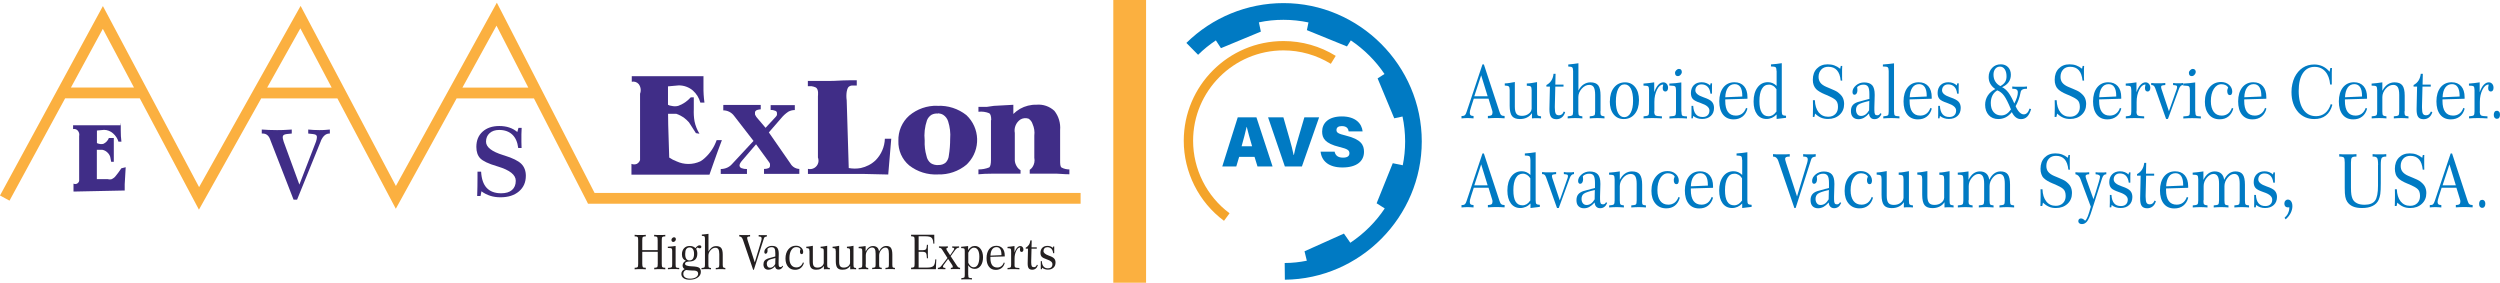 <?xml version="1.0" encoding="UTF-8"?>
<svg id="Layer_2" data-name="Layer 2" xmlns="http://www.w3.org/2000/svg" viewBox="0 0 305.13 34.51">
  <defs>
    <style>
      .cls-1 {
        fill: #007ac3;
      }

      .cls-2 {
        fill: #f4a42a;
      }

      .cls-3 {
        fill: #231f20;
      }

      .cls-4 {
        fill: #402d87;
      }

      .cls-5 {
        fill: #fbb040;
      }
    </style>
  </defs>
  <g id="Layer_1-2" data-name="Layer 1">
    <g>
      <g>
        <path class="cls-5" d="M72.57,23.55c-3.8-7.41-7.58-14.78-11.36-22.12l-.57-1.1-12.32,22.37L36.69.72l-12.39,22.12L12.56.74,0,23.86l1.16.63,6.79-12.49h9.11l7.22,13.59,7.6-13.58h9.3l7.13,13.47,7.42-13.47h9.44c2.14,4.16,4.28,8.31,6.42,12.5l.18.36h60.12v-1.32h-59.31ZM8.66,10.68l3.89-7.16,3.8,7.16h-7.69ZM32.61,10.69l4.05-7.23,3.82,7.23h-7.87ZM56.44,10.69l4.16-7.56c1.29,2.51,2.59,5.04,3.88,7.56h-8.04Z"/>
        <path class="cls-4" d="M85.86,9.27v1.32c-.01.65.03,1.29.12,1.93h-.5c-.16-.57-.47-1.08-.91-1.47-.48-.41-1.09-.63-1.72-.63l-1.32.12v2.25c.13.07.28.12.43.13.27.07.55.07.82,0,.59-.21,1.11-.57,1.53-1.04h.37v1.43c-.02.5,0,1,.09,1.5.11.54.32,1.05.6,1.51l-.43-.07-.85-1.32c-.19-.21-.4-.41-.63-.58-.28-.19-.59-.35-.91-.46h-1.01c0,1.79.11,3.56.14,5.34.28.19.58.34.89.46.92.43,1.99.43,2.91,0,.21-.12.4-.26.57-.43.65-.59,1.13-1.33,1.42-2.16h.64c-.33.88-.67,1.79-.99,2.71-.18.5-.36,1.01-.53,1.51h-9.52v-1.32c.21.09.45.09.66,0,.18-.1.33-.27.39-.47v-8.09c.15-.39.09-.83-.16-1.17-.21-.25-.54-.36-.85-.29v-.68h8.74v-.04Z"/>
        <path class="cls-4" d="M14.74,15.06v.91c0,.44.02.88.08,1.32h-.36c-.12-.39-.35-.74-.66-1.01-.3-.27-.7-.43-1.1-.43l-.87.08v1.53c.08.04.17.08.26.09.18.05.36.05.54,0,.3-.14.54-.4.66-.71h.6v2.91h-.32l-.12-.62c-.07-.21-.2-.4-.37-.55-.17-.16-.38-.26-.6-.3h-.66v3.58h1.32c.17.05.35.05.51,0,.18-.09.34-.21.46-.37.25-.3.48-.62.7-.95l.53-.13-.12,2.08v.76l-6.25.13v-.97c.14.07.3.07.43,0,.13-.07.23-.19.26-.33v-5.46c.05-.24,0-.48-.16-.67-.14-.17-.36-.24-.58-.2v-.46h5.79v-.21Z"/>
        <path class="cls-4" d="M88.29,12.81h4.56v.53c-.15.01-.29.04-.43.08-.07.02-.13.06-.18.11-.05.04-.08.1-.09.16v.26c.01.06.04.12.08.17.03.06.06.11.09.16l1.12,1.32,1.25-1.35c.06-.07.11-.14.14-.22.01-.08.01-.16,0-.24,0-.12-.08-.22-.18-.26-.19-.08-.39-.12-.59-.11v-.59h2.95v.6h0c-.28,0-.55.07-.79.2-.33.22-.62.48-.87.79l-1.51,1.74,2.63,3.79c.22.4.64.65,1.09.67v.6h-4.31v-.6h0c.18,0,.36-.02.53-.09.12-.04.19-.15.2-.28.01-.09.01-.18,0-.26-.04-.1-.1-.19-.17-.28l-1.53-2.1-1.74,2.03c-.08.09-.14.19-.2.29-.05.08-.07.17-.08.26,0,.15.1.28.24.33.21.08.44.12.67.11v.6h-3.2v-.6c.27,0,.54-.06.79-.17.22-.1.42-.25.58-.43l2.63-2.83-2.37-3.06h0c-.31-.42-.8-.67-1.32-.67v-.62h.01Z"/>
        <path class="cls-4" d="M98.63,9.88h2.52c1,0,1.32-.07,2.45-.08h.97v.64h-.62c-.11.01-.22.05-.32.12-.11.08-.21.21-.29.64-.05.34-.05.69,0,1.04.08,2.75.17,5.51.25,8.27.49.09.99.09,1.47,0,.68-.15,1.31-.47,1.81-.95.69-.7,1.1-1.64,1.13-2.63h.78c-.12,1.45-.25,2.91-.37,4.37l-3-.07h-6.8v-.62c.56.14,1.12-.2,1.26-.75.05-.21.04-.43-.04-.63v-7.48c0-.11.12-.83-.25-1.07-.17-.08-.34-.13-.53-.16h-.45v-.66Z"/>
        <path class="cls-4" d="M114.41,12.92c1.28-.07,2.54.34,3.54,1.13,1.67,1.57,1.76,4.2.19,5.87-.06.06-.12.13-.19.19-.97.8-2.2,1.22-3.46,1.18-1.27.07-2.52-.32-3.52-1.1-.88-.74-1.36-1.84-1.32-2.99-.04-1.17.44-2.31,1.32-3.09.96-.81,2.19-1.24,3.45-1.2ZM114.5,13.86c-.27-.03-.54.02-.79.14-.26.16-.46.4-.57.68-.27.79-.37,1.64-.28,2.47-.03.63.04,1.27.22,1.88.06.35.25.67.53.89.29.18.64.26.99.22.31,0,.62-.11.85-.32.21-.24.34-.54.36-.85.11-.67.16-1.35.16-2.03.06-.72-.03-1.44-.25-2.13-.1-.32-.3-.59-.58-.78-.19-.12-.4-.18-.62-.2h-.03Z"/>
        <path class="cls-4" d="M120.98,14.65c0-.45-.08-.72-.24-.83-.42-.17-.87-.23-1.32-.18v-.6h1.05l.84-.12,2.37-.13v1.12h0c.24-.24.52-.45.82-.63.61-.34,1.31-.52,2.01-.5.8-.07,1.59.2,2.18.75.53.67.77,1.51.7,2.35v3.62c0,.54,0,.85.2.96.29.15.61.22.93.22v.59c-.67,0-1.17-.07-1.49-.07h-3.35v-.47c.13-.09.25-.21.34-.34.22-.33.3-.74.22-1.13v-2.71c.06-.48-.01-.97-.21-1.41-.08-.27-.26-.51-.5-.66-.34-.11-.71-.07-1.01.12-.52.37-.78,1.01-.66,1.63v3.38c.02.25.11.49.24.7.11.19.27.35.46.46v.43h-3.59c-.52,0-1.04.02-1.55.07v-.59c.45,0,.9-.08,1.32-.25.14-.12.21-.42.21-.93v-4.84h.03Z"/>
        <path class="cls-4" d="M35.83,24.37l-2.83-7.27s-.02-.05-.03-.09c-.18-.48-.48-.71-.9-.71h-.12v-.49c.28.02.56.04.86.05.3.01.62.02.97.02s.66,0,.96-.02c.3-.01.59-.03.87-.05v.49c-.49.03-.8.08-.92.14-.12.06-.18.16-.18.29,0,.07,0,.16.03.25s.04.19.08.3l1.92,5.25,2.03-5.25c.03-.1.06-.2.08-.3s.03-.18.03-.25c0-.14-.06-.24-.17-.29-.11-.06-.41-.1-.89-.14v-.49c.21.02.42.04.64.05s.45.02.7.02.48,0,.69-.02.42-.03.61-.05v.49h-.05c-.44,0-.79.3-1.05.9v.02s-2.9,7.15-2.9,7.15h-.42Z"/>
        <path class="cls-4" d="M58.24,23.92c.01-.37.02-.74.03-1.11,0-.37.01-.75.01-1.12v-.74h.44c.05.88.27,1.54.68,1.98.41.44,1,.66,1.77.66.57,0,1.01-.13,1.32-.4s.46-.64.46-1.13c0-.72-.72-1.29-2.16-1.73l-.16-.05c-1.02-.3-1.68-.62-2.01-.95-.32-.33-.48-.8-.48-1.4,0-.78.25-1.4.76-1.86.51-.46,1.19-.69,2.04-.69.44,0,.85.06,1.21.18.37.12.7.31.99.55l.14-.5h.39c-.02.36-.03.62-.03.78,0,.17,0,.32,0,.47s0,.31,0,.48.01.41.02.72h-.41c-.09-.72-.33-1.27-.73-1.64s-.93-.56-1.6-.56c-.48,0-.87.13-1.16.39-.29.26-.44.61-.44,1.04,0,.67.7,1.21,2.09,1.64l.16.05c1,.31,1.68.65,2.05,1.01.37.37.56.86.56,1.46,0,.8-.28,1.43-.84,1.91-.56.48-1.31.72-2.26.72-.45,0-.86-.06-1.24-.18-.38-.12-.74-.3-1.08-.55l-.11.57h-.41Z"/>
        <path class="cls-3" d="M78.38,30.53h1.89v-1.2c0-.21-.02-.34-.07-.4-.05-.05-.16-.08-.32-.08h-.04v-.19c.1,0,.21.01.32.02.11,0,.23,0,.36,0s.25,0,.36,0c.11,0,.22,0,.32-.02v.19h-.04c-.17,0-.27.03-.32.08-.05.05-.07.18-.07.4v2.87c0,.21.02.35.07.4.05.05.16.08.32.08h.04v.19c-.12-.01-.24-.02-.35-.02-.11,0-.22,0-.32,0-.1,0-.21,0-.32,0-.11,0-.23.01-.36.02v-.19s.04,0,.04,0c.16,0,.27-.03.32-.08s.07-.19.07-.4v-1.47h-1.89v1.47c0,.21.03.34.07.4s.16.08.32.08h.04v.19c-.12,0-.24-.02-.35-.02s-.22,0-.32,0-.21,0-.32,0c-.11,0-.23.01-.37.02v-.19h.04c.16,0,.27-.03.32-.08s.07-.19.07-.4v-2.87c0-.21-.02-.35-.07-.4-.05-.05-.16-.08-.32-.08h-.04v-.19c.1,0,.21.01.32.02.11,0,.23,0,.36,0s.25,0,.36,0c.11,0,.22,0,.32-.02v.19h-.04c-.17,0-.27.03-.32.08-.05.05-.07.18-.07.39v1.2Z"/>
        <path class="cls-3" d="M82.46,32.31c0,.18.02.3.07.33.05.04.17.06.37.06v.16c-.12-.01-.24-.02-.35-.02-.11,0-.22,0-.33,0s-.22,0-.33,0c-.11,0-.24.01-.37.02v-.16c.25-.01.4-.04.45-.08.05-.04.07-.14.07-.32v-1.67c0-.16-.02-.25-.07-.3s-.17-.06-.36-.06h-.1v-.16c.16,0,.32-.02.48-.03.16-.02.31-.03.47-.06v2.29ZM82.49,29.21c0,.08-.03.15-.1.22-.06.07-.14.1-.22.1-.07,0-.12-.02-.16-.07s-.06-.11-.06-.18.03-.15.1-.22c.07-.07.13-.1.21-.1s.13.02.17.06c.04.04.06.1.06.18Z"/>
        <path class="cls-3" d="M83.74,31.84c-.18-.08-.31-.18-.39-.31-.08-.13-.12-.29-.12-.49,0-.3.09-.55.26-.74.17-.18.39-.28.67-.28.16,0,.3.02.42.07.12.05.22.11.3.2.08-.11.16-.2.25-.26.09-.06.17-.09.25-.09.07,0,.12.02.16.05s.06.08.06.14c0,.05-.02.1-.05.13-.03.03-.08.04-.14.04-.04,0-.08,0-.12-.02-.04-.01-.09-.04-.15-.07-.04.02-.07.04-.1.07-.03.03-.06.06-.08.1.05.07.09.15.11.25.03.1.04.21.04.32,0,.29-.07.52-.21.68s-.35.26-.62.28c-.05,0-.11.01-.2.01-.31.02-.47.11-.47.28,0,.18.28.29.85.31h.03c.42.02.7.07.84.17s.21.27.21.51c0,.28-.13.5-.38.68-.25.18-.58.27-.99.27-.31,0-.56-.06-.74-.19-.18-.13-.27-.3-.27-.51,0-.14.03-.25.1-.35.07-.1.17-.18.31-.25-.08-.04-.15-.1-.19-.17-.04-.07-.07-.16-.07-.26,0-.13.04-.25.11-.35.07-.1.18-.18.32-.25ZM83.73,32.95c-.11.05-.19.11-.25.19-.06.08-.08.18-.08.29,0,.18.07.32.22.43.15.1.35.15.61.15.29,0,.53-.06.71-.17s.27-.26.27-.44c0-.12-.04-.21-.11-.27-.07-.06-.19-.1-.36-.11-.03,0-.08,0-.16,0-.32-.01-.6-.03-.86-.07ZM84.17,31.78c.18,0,.31-.07.4-.2.09-.13.14-.33.14-.59s-.05-.46-.14-.59-.23-.2-.4-.2-.32.07-.41.2c-.09.13-.13.33-.13.6s.04.46.13.59c.09.13.23.2.41.2Z"/>
        <path class="cls-3" d="M88.21,32.31c0,.17.02.28.06.32.04.04.13.06.26.08v.16c-.11-.01-.2-.02-.3-.02-.09,0-.19,0-.28,0s-.18,0-.28,0c-.1,0-.2.01-.31.02v-.16c.19-.01.32-.04.36-.08.04-.04.07-.14.07-.31v-1.31c0-.27-.04-.47-.11-.59-.08-.12-.19-.18-.36-.18-.22,0-.42.1-.59.3-.18.2-.27.42-.27.66v1.12c0,.18.02.29.06.32.04.04.12.06.26.07v.16c-.1-.01-.2-.02-.3-.02-.09,0-.18,0-.27,0s-.18,0-.27,0c-.09,0-.2.01-.32.02v-.16c.2-.01.32-.04.36-.08.04-.04.06-.14.06-.31v-3.18c0-.15-.02-.25-.07-.29-.05-.04-.15-.06-.31-.06v-.16c.15-.02.29-.03.43-.04s.26-.03.38-.05v2.15c.12-.22.26-.38.41-.49.16-.11.33-.16.53-.16.29,0,.5.08.62.24s.18.43.18.81v1.24Z"/>
        <path class="cls-3" d="M91.92,32.92l-1.25-3.67s0-.02-.02-.04c-.08-.23-.22-.35-.42-.35v-.19c.1,0,.2.01.31.02.11,0,.22,0,.35,0s.24,0,.35,0c.11,0,.21,0,.31-.02v.19c-.13,0-.22.01-.28.04-.05.03-.08.07-.08.14,0,.03,0,.08.02.13.01.05.03.12.05.19l.86,2.66.8-2.66s.03-.1.03-.14c0-.05.01-.09.01-.13,0-.08-.03-.13-.08-.17-.05-.04-.14-.05-.25-.05h-.03v-.19c.08,0,.16.01.24.02.08,0,.17,0,.26,0s.18,0,.26,0c.08,0,.15,0,.23-.02v.19c-.12.01-.2.04-.25.07s-.09.09-.11.17l-1.22,3.82h-.08Z"/>
        <path class="cls-3" d="M94.62,32.47c-.14.16-.27.27-.41.34-.14.07-.28.11-.43.11-.19,0-.33-.06-.44-.17-.1-.11-.16-.27-.16-.47,0-.18.04-.33.13-.45.08-.11.22-.2.4-.27.09-.03.29-.08.6-.17.14-.04.25-.07.32-.09v-.29s0-.1,0-.1c0-.28-.03-.48-.1-.58-.07-.11-.18-.16-.35-.16-.1,0-.2.02-.28.05-.08.03-.16.08-.23.15,0,.02,0,.04,0,.07,0,.09.01.15.01.18,0,.11-.02.19-.07.25-.04.07-.1.1-.17.1-.05,0-.08-.02-.11-.06-.03-.04-.04-.09-.04-.16,0-.19.09-.36.28-.51.19-.16.4-.23.65-.23.29,0,.5.07.63.22.13.15.2.39.2.73v.07l-.02.93s0,.07,0,.13c0,.05,0,.09,0,.11,0,.16.02.26.05.32.03.05.09.08.17.08.06,0,.1-.01.14-.04s.07-.07.1-.13l.09.06c-.06.14-.14.24-.23.31s-.2.1-.33.1-.23-.04-.3-.11-.12-.19-.13-.33ZM94.64,31.49c-.46.1-.75.2-.87.3s-.18.23-.18.41c0,.15.04.26.11.35.07.09.17.13.29.13s.24-.04.34-.11c.1-.07.2-.18.29-.34l.02-.73Z"/>
        <path class="cls-3" d="M98.12,32.08c-.07.27-.2.48-.39.63-.19.15-.41.22-.69.22-.35,0-.64-.12-.85-.37-.21-.25-.32-.58-.32-1.01,0-.46.12-.84.36-1.13.24-.29.54-.43.92-.43.25,0,.46.07.63.22.17.15.25.33.25.54,0,.08-.02.15-.05.2s-.08.07-.14.07-.11-.03-.15-.08c-.04-.06-.05-.13-.05-.24,0-.05,0-.1.02-.14.01-.05.03-.1.05-.15-.05-.08-.13-.15-.21-.19s-.2-.06-.32-.06c-.25,0-.45.12-.6.37-.15.24-.23.57-.23.97,0,.36.07.64.22.84s.36.3.63.3c.19,0,.35-.05.49-.16s.24-.25.31-.45l.11.05Z"/>
        <path class="cls-3" d="M98.79,30.64c0-.15-.02-.25-.07-.29-.05-.04-.15-.07-.31-.07v-.17c.13,0,.26-.02.4-.04.13-.02.27-.04.4-.07v1.95c0,.26.04.45.13.55.09.11.23.16.44.16s.38-.05.52-.16.22-.24.24-.4v-1.46c0-.15-.02-.25-.07-.29-.05-.04-.15-.06-.31-.07v-.17c.13,0,.27-.02.4-.04s.27-.04.4-.07v2.31c0,.18.02.29.06.33.04.04.12.06.26.07v.16c-.07,0-.13-.01-.19-.01-.06,0-.12,0-.18,0s-.12,0-.18,0-.11,0-.17.01v-.41c-.11.16-.24.27-.4.35-.16.08-.34.11-.56.11-.29,0-.49-.08-.62-.24-.12-.16-.18-.43-.18-.81v-1.24Z"/>
        <path class="cls-3" d="M102,30.64c0-.15-.02-.25-.07-.29-.05-.04-.15-.07-.31-.07v-.17c.13,0,.26-.02.4-.04.13-.02.27-.04.4-.07v1.95c0,.26.04.45.13.55.09.11.23.16.44.16s.38-.05.52-.16.22-.24.24-.4v-1.46c0-.15-.02-.25-.07-.29-.05-.04-.15-.06-.31-.07v-.17c.13,0,.27-.02.4-.04s.27-.04.4-.07v2.31c0,.18.02.29.06.33.04.04.12.06.26.07v.16c-.07,0-.13-.01-.19-.01-.06,0-.12,0-.18,0s-.12,0-.18,0-.11,0-.17.01v-.41c-.11.16-.24.27-.4.35-.16.08-.34.11-.56.11-.29,0-.49-.08-.62-.24-.12-.16-.18-.43-.18-.81v-1.24Z"/>
        <path class="cls-3" d="M105.65,32.31c0,.17.02.28.06.32.04.04.13.06.26.08v.16c-.1-.01-.2-.02-.3-.02-.09,0-.19,0-.28,0s-.18,0-.27,0c-.1,0-.2.01-.32.02v-.16c.2-.01.32-.04.37-.08s.07-.14.07-.31v-1.67c0-.16-.02-.26-.07-.3-.05-.04-.17-.06-.37-.06v-.16c.14-.01.28-.02.42-.04.14-.02.28-.04.43-.06v.67c.11-.22.24-.39.39-.5s.31-.17.5-.17c.22,0,.39.06.52.17.13.12.2.28.22.49.11-.22.24-.39.39-.5s.31-.17.5-.17c.27,0,.46.08.57.24.11.16.17.43.17.81v1.24c0,.18.02.29.06.32.04.04.13.06.26.07v.16c-.1-.01-.2-.02-.3-.02-.1,0-.19,0-.28,0s-.18,0-.27,0c-.1,0-.2.01-.31.02v-.16c.19-.01.31-.04.36-.08.04-.04.06-.14.06-.32v-1.31c0-.27-.03-.47-.1-.59-.07-.12-.18-.18-.32-.18-.19,0-.37.1-.53.3-.16.2-.24.42-.24.66v1.12c0,.18.02.29.06.32s.13.06.26.07v.16c-.1-.01-.2-.02-.3-.02-.09,0-.19,0-.28,0s-.18,0-.28,0c-.1,0-.2.01-.31.02v-.16c.19-.01.31-.04.36-.08.04-.04.06-.14.06-.32v-1.31c0-.27-.03-.47-.1-.59-.07-.12-.18-.18-.33-.18-.19,0-.37.1-.53.3-.16.2-.24.42-.24.66v1.12Z"/>
        <path class="cls-3" d="M111.2,32.86v-.19h.04c.16,0,.27-.03.32-.08s.07-.19.07-.4v-2.87c0-.21-.02-.35-.07-.4-.05-.05-.16-.08-.32-.08h-.04v-.19h2.83v.25c0,.14,0,.39.01.74v.09h-.13c0-.34-.07-.57-.2-.7-.13-.13-.39-.19-.76-.19h-.83v1.7h.42c.25,0,.41-.04.47-.12.07-.08.11-.26.12-.54h.13c0,.14,0,.27-.01.41,0,.14,0,.27,0,.41s0,.27,0,.41,0,.27.01.41h-.13c-.01-.34-.05-.55-.12-.65-.07-.09-.23-.14-.47-.14h-.42v1.93h1.06c.37,0,.62-.07.76-.21.13-.14.2-.41.21-.79h.13c-.01.17-.02.35-.03.55s-.01.41-.02.65h-3.03Z"/>
        <path class="cls-3" d="M115.97,31.15l.44-.65s.03-.05.04-.08.01-.05.01-.07c0-.04-.01-.06-.04-.08-.03-.02-.09-.03-.2-.04v-.16c.07,0,.14.01.21.01s.14,0,.21,0,.14,0,.21,0,.14,0,.21-.01v.16s-.04,0-.04,0c-.08,0-.16.03-.24.08-.08.05-.16.15-.26.28l-.49.68.77,1.17c.06.09.12.16.17.19.05.03.12.05.21.06v.16c-.09,0-.18-.01-.27-.01s-.18,0-.28,0-.19,0-.29,0c-.1,0-.19,0-.29.01v-.16h.04c.06,0,.11-.01.15-.03.04-.02.05-.05.05-.09,0-.03,0-.06-.02-.1-.01-.04-.03-.07-.04-.1l-.51-.77-.56.76s-.04.06-.05.1-.02.07-.02.1c0,.04.02.07.07.1s.12.03.23.04v.16h-.02c-.2,0-.35-.01-.45-.01-.06,0-.12,0-.18,0-.07,0-.16,0-.27,0v-.16c.09,0,.16-.02.22-.05s.12-.09.18-.16l.77-.99-.64-1.01c-.06-.1-.12-.16-.17-.19-.06-.03-.14-.05-.23-.06v-.16c.09,0,.18.01.27.01.09,0,.18,0,.28,0s.18,0,.28,0,.18,0,.27-.01v.16c-.06,0-.11.01-.14.04-.03.02-.05.06-.05.1,0,.03,0,.06.02.1.01.03.03.06.05.1l.39.59Z"/>
        <path class="cls-3" d="M118.18,33.56c0,.18.02.29.06.32.04.04.17.06.39.07v.16c-.12-.01-.24-.02-.35-.02-.11,0-.21,0-.31,0s-.2,0-.3,0c-.11,0-.22.01-.34.02v-.16c.2-.02.32-.05.36-.08.04-.04.06-.14.06-.31v-2.92c0-.16-.02-.26-.07-.3-.05-.04-.17-.06-.37-.06v-.16c.14-.01.29-.02.43-.04.14-.02.28-.03.42-.05v.51c.1-.17.22-.3.36-.39s.29-.13.46-.13c.3,0,.54.13.72.38.18.25.28.59.28,1s-.09.77-.28,1.03c-.19.26-.43.39-.74.39-.16,0-.31-.04-.44-.11s-.25-.18-.35-.33v1.17ZM118.18,30.83v1.25c.08.17.18.3.29.4s.24.14.38.14c.22,0,.38-.11.5-.33s.18-.54.18-.96c0-.35-.06-.62-.17-.81-.11-.19-.27-.29-.48-.29-.14,0-.26.05-.38.15-.11.1-.22.25-.32.46Z"/>
        <path class="cls-3" d="M120.88,31.36v.13c0,.38.07.67.21.87.14.19.35.29.63.29.19,0,.35-.05.49-.16s.24-.25.31-.45l.11.05c-.07.28-.2.49-.39.63s-.42.22-.7.22c-.36,0-.64-.13-.83-.38-.2-.25-.3-.6-.3-1.05s.11-.83.32-1.1c.22-.27.51-.41.87-.41.32,0,.57.1.76.31.18.21.27.5.27.87,0,.01,0,.03,0,.06,0,.03,0,.05,0,.06l-1.75.05ZM120.88,31.2l1.35-.06v-.05c0-.3-.05-.54-.15-.69-.1-.16-.25-.24-.45-.24-.23,0-.4.09-.53.27-.13.18-.2.43-.21.77Z"/>
        <path class="cls-3" d="M123.82,32.31c0,.16.03.27.09.32.06.05.23.07.51.08v.16c-.15-.01-.28-.02-.41-.02-.12,0-.24,0-.34,0s-.22,0-.34,0c-.12,0-.24.01-.36.02v-.16c.2-.01.32-.04.37-.08s.07-.14.07-.31v-1.67c0-.16-.02-.26-.07-.3-.05-.04-.17-.06-.37-.06v-.16c.14-.01.28-.02.42-.04.14-.02.28-.04.43-.06v.78c.1-.26.2-.45.32-.58.12-.13.25-.2.39-.2.11,0,.2.04.27.12.07.08.11.18.11.31,0,.09-.02.16-.06.21-.04.05-.09.08-.16.08s-.12-.02-.15-.07c-.04-.05-.05-.11-.05-.2,0-.04,0-.08.01-.13,0-.05.02-.1.03-.15h-.02c-.18,0-.33.13-.47.41-.14.27-.21.59-.21.96v.74Z"/>
        <path class="cls-3" d="M125.9,30.34l-.04,1.55v.13c0,.23.03.39.07.47.05.08.14.12.26.12.08,0,.16-.02.22-.07.06-.05.11-.13.15-.23l.11.05c-.05.18-.13.31-.25.41-.12.1-.26.15-.43.15-.2,0-.34-.06-.43-.17-.09-.12-.13-.31-.13-.58v-.08l.04-1.74h-.28v-.12c.16-.08.29-.2.39-.35s.15-.33.18-.54h.16l-.02.85h.64v.16h-.64Z"/>
        <path class="cls-3" d="M127.03,32.86c0-.12,0-.25,0-.37,0-.13,0-.25,0-.37v-.25h.13c.01.29.08.51.21.66s.3.22.54.22c.17,0,.3-.04.4-.13.09-.09.14-.21.14-.38,0-.24-.22-.43-.65-.57l-.05-.02c-.31-.1-.51-.21-.61-.32s-.15-.27-.15-.47c0-.26.08-.47.23-.62s.36-.23.62-.23c.13,0,.26.02.37.06s.21.1.3.18l.04-.17h.12c0,.12,0,.21,0,.26,0,.06,0,.11,0,.16s0,.1,0,.16c0,.06,0,.14,0,.24h-.13c-.03-.24-.1-.42-.22-.54-.12-.12-.28-.19-.48-.19-.15,0-.26.04-.35.13-.09.09-.13.2-.13.34,0,.22.21.4.63.55l.05.02c.3.1.51.22.62.34.11.12.17.28.17.49,0,.26-.08.48-.25.63-.17.16-.4.24-.68.24-.14,0-.26-.02-.38-.06-.12-.04-.22-.1-.33-.18l-.03.19h-.12Z"/>
      </g>
      <g>
        <g>
          <path class="cls-1" d="M151.24,19.15l-.35,1.17h-1.71l1.89-6h2.28l1.97,6h-1.84l-.36-1.17h-1.88ZM152.82,17.85c-.28-.94-.51-1.78-.65-2.36h-.02c-.14.65-.37,1.5-.61,2.36h1.28Z"/>
          <path class="cls-1" d="M156.82,20.32l-2.05-6h1.87l.74,2.58c.23.8.37,1.35.51,2.02h.03c.12-.62.27-1.18.52-2.01l.76-2.59h1.8l-2.1,6h-2.07Z"/>
          <path class="cls-1" d="M162.89,18.5c.1.52.47.74,1.03.74.53,0,.78-.19.78-.53,0-.39-.27-.54-1.21-.77-1.77-.43-2.12-1.07-2.12-1.88,0-1.01.74-1.85,2.41-1.85s2.44.88,2.53,1.83h-1.7c-.05-.32-.21-.65-.84-.65-.4,0-.65.15-.65.48s.22.45,1.15.68c1.85.46,2.21,1.13,2.21,1.98,0,1.13-.87,1.91-2.63,1.91-1.66,0-2.54-.77-2.67-1.93h1.71Z"/>
          <path class="cls-1" d="M173.53,17.26c0,9.2-7.51,16.79-16.71,16.88l-.02-2.04c.92,0,1.82-.1,2.7-.28l-.28-1.15,4.81-2.16.78,1.12c1.66-1.11,3.1-2.53,4.2-4.19l-.99-.63,1.97-4.89,1.22.25c.19-.94.29-1.91.29-2.91s-.11-2.06-.32-3.04l-1.01.22-2.03-4.87.84-.54c-1.09-1.62-2.49-3.01-4.11-4.1l-.47.74-4.89-1.99.19-.94c-.99-.21-2.01-.32-3.05-.32s-2.02.1-3,.31l.24,1.13-4.87,2.02-.62-.95c-.77.51-1.5,1.1-2.17,1.76l-1.43-1.45c3.16-3.11,7.42-4.86,11.85-4.86,9.26,0,16.88,7.62,16.88,16.88Z"/>
          <path class="cls-2" d="M149.39,26.95c-3.08-2.28-4.91-5.94-4.91-9.77,0-6.71,5.46-12.17,12.17-12.17,2.25,0,4.46.62,6.38,1.81l-.6.97c-1.74-1.07-3.74-1.64-5.78-1.64-6.08,0-11.03,4.95-11.03,11.03,0,3.47,1.66,6.78,4.45,8.85l-.68.92h0Z"/>
        </g>
        <g>
          <path class="cls-1" d="M178.38,14.45v-.29s.07,0,.07,0c.15,0,.26-.03.34-.1.08-.07.15-.2.21-.4l1.94-5.8h.17l1.91,5.8c.06.19.13.33.21.39.08.07.19.1.34.1h.07v.29c-.19-.01-.37-.03-.54-.03-.17,0-.33-.01-.48-.01s-.32,0-.48.01c-.17,0-.35.02-.54.03v-.29s.04,0,.04,0c.18,0,.31-.03.4-.09.08-.06.12-.16.12-.29,0-.05,0-.09,0-.13,0-.04-.01-.07-.02-.1l-.46-1.5h-1.8l-.32.99c-.07.23-.12.39-.14.48-.02.1-.03.18-.03.25,0,.14.03.24.1.3.06.06.19.09.36.1v.29c-.14-.01-.27-.03-.39-.03-.12,0-.24-.01-.34-.01s-.23,0-.34.01c-.12,0-.24.02-.38.03ZM179.94,11.75h1.63l-.79-2.56-.84,2.56Z"/>
          <path class="cls-1" d="M184.26,11c0-.24-.04-.39-.11-.45s-.23-.1-.49-.11v-.26c.2,0,.41-.03.61-.06.2-.03.41-.07.62-.11v3.02c0,.41.07.69.2.86s.36.25.67.25.59-.08.81-.25c.23-.16.35-.37.37-.62v-2.26c0-.24-.04-.39-.11-.45s-.23-.1-.48-.1v-.27c.2,0,.41-.03.62-.06s.42-.07.63-.11v3.57c0,.28.03.45.09.5s.19.09.4.11v.25c-.1,0-.19-.02-.29-.02s-.19,0-.28,0-.19,0-.27,0-.18.01-.27.02v-.64c-.17.24-.38.43-.62.54-.24.12-.53.18-.86.18-.44,0-.76-.12-.95-.36s-.29-.66-.29-1.25v-1.91Z"/>
          <path class="cls-1" d="M189.83,10.55l-.06,2.4v.2c0,.36.04.6.11.73s.21.19.4.19c.13,0,.24-.04.34-.11s.17-.19.24-.35l.17.08c-.08.27-.21.48-.39.63-.19.15-.41.23-.67.23-.31,0-.53-.09-.66-.27s-.2-.48-.2-.9v-.12l.06-2.69h-.43v-.19c.25-.13.45-.31.6-.54s.24-.51.27-.83h.25l-.03,1.32h1v.24h-1Z"/>
          <path class="cls-1" d="M195.33,13.59c0,.27.03.44.09.49s.19.1.41.12v.25c-.16-.01-.31-.03-.46-.03s-.29-.01-.43-.01c-.13,0-.27,0-.42.01s-.31.02-.49.03v-.25c.3-.02.49-.07.56-.12s.1-.22.1-.49v-2.03c0-.42-.06-.73-.17-.92s-.3-.28-.55-.28c-.34,0-.64.16-.92.47-.27.31-.41.65-.41,1.02v1.74c0,.28.03.44.09.5.06.05.19.09.4.11v.25c-.16-.01-.31-.03-.46-.03-.14,0-.29-.01-.42-.01s-.28,0-.42.01c-.15,0-.31.02-.49.03v-.25c.3-.02.49-.07.56-.12.07-.06.1-.22.1-.49v-4.92c0-.24-.04-.39-.11-.45s-.23-.1-.48-.1v-.25c.23-.02.46-.05.66-.07s.4-.05.58-.08v3.33c.18-.34.39-.59.64-.75s.52-.25.82-.25c.45,0,.77.12.96.37s.28.66.28,1.25v1.92Z"/>
          <path class="cls-1" d="M196.49,12.37c0-.7.17-1.27.51-1.69s.79-.63,1.34-.63c.52,0,.93.2,1.24.59s.46.92.46,1.58c0,.7-.17,1.26-.51,1.68-.34.42-.79.63-1.35.63-.52,0-.93-.19-1.24-.58s-.46-.92-.46-1.58ZM198.28,10.3c-.34,0-.6.18-.78.55s-.28.88-.28,1.54c0,.6.09,1.07.27,1.41.19.34.44.5.76.5s.59-.18.78-.54.29-.84.29-1.46-.09-1.13-.27-1.48c-.18-.35-.44-.52-.77-.52Z"/>
          <path class="cls-1" d="M201.9,13.59c0,.25.05.42.15.49s.36.11.79.12v.25c-.23-.01-.44-.03-.63-.03s-.37-.01-.53-.01-.34,0-.52.01c-.18,0-.37.02-.56.03v-.25c.31-.02.5-.07.57-.13s.1-.22.1-.48v-2.59c0-.24-.04-.4-.11-.46s-.27-.09-.57-.09v-.25c.22-.01.43-.03.65-.06s.43-.05.66-.09v1.2c.15-.4.31-.7.5-.9.19-.2.39-.3.61-.3.17,0,.31.06.42.19.11.12.16.29.16.48,0,.14-.03.25-.09.33-.06.08-.14.12-.24.12s-.18-.04-.24-.11-.08-.18-.08-.31c0-.06,0-.13.02-.2.01-.07.02-.15.04-.23h-.03c-.27,0-.52.21-.73.63-.21.42-.32.92-.32,1.49v1.15Z"/>
          <path class="cls-1" d="M205.22,13.59c0,.29.04.46.11.52.08.06.27.09.57.1v.25c-.19-.01-.37-.03-.55-.03-.17,0-.34-.01-.51-.01s-.33,0-.51.01-.37.02-.57.03v-.25c.39-.02.62-.06.69-.12.07-.06.11-.22.11-.49v-2.59c0-.24-.04-.39-.11-.46-.08-.06-.26-.1-.55-.1h-.15v-.25c.25-.01.5-.03.74-.05s.48-.05.72-.09v3.54ZM205.27,8.79c0,.12-.05.23-.15.34s-.21.16-.34.16c-.11,0-.19-.03-.25-.1s-.09-.16-.09-.29.05-.23.15-.33.21-.16.32-.16.21.03.27.1c.06.07.09.16.09.28Z"/>
          <path class="cls-1" d="M206.44,14.45c0-.19,0-.38.01-.57s0-.39,0-.58v-.38h.21c.02.45.13.79.32,1.02.19.23.46.34.83.34.27,0,.47-.07.61-.21.15-.14.22-.33.22-.58,0-.37-.34-.66-1.01-.89l-.08-.03c-.48-.16-.79-.32-.94-.49s-.23-.41-.23-.72c0-.4.12-.72.35-.96.24-.24.56-.36.96-.36.21,0,.4.03.57.1.17.06.33.16.46.29l.06-.26h.18c0,.18-.01.32-.01.4,0,.09,0,.17,0,.24s0,.16,0,.25c0,.09,0,.21,0,.37h-.19c-.04-.37-.15-.65-.34-.84s-.44-.29-.75-.29c-.23,0-.41.07-.54.2s-.21.31-.21.53c0,.34.33.62.98.84l.08.03c.47.16.79.33.96.52s.26.44.26.75c0,.41-.13.74-.39.98s-.61.37-1.06.37c-.21,0-.4-.03-.58-.09s-.35-.15-.51-.28l-.05.29h-.19Z"/>
          <path class="cls-1" d="M210.57,12.12v.2c0,.59.11,1.04.33,1.34.22.3.54.45.97.45.29,0,.54-.08.76-.24.21-.16.37-.39.48-.7l.17.08c-.11.43-.32.76-.61.98s-.65.34-1.08.34c-.55,0-.98-.19-1.29-.58-.31-.39-.46-.93-.46-1.62s.17-1.28.5-1.7.79-.63,1.35-.63c.5,0,.89.16,1.17.48.28.32.42.77.42,1.35,0,.02,0,.05,0,.09,0,.04,0,.07,0,.09l-2.7.08ZM210.57,11.87l2.08-.09v-.08c0-.47-.08-.83-.23-1.07-.16-.24-.39-.36-.69-.36-.35,0-.63.14-.83.42-.2.28-.31.67-.33,1.19Z"/>
          <path class="cls-1" d="M216.83,8.67c0-.24-.04-.39-.11-.46-.08-.06-.27-.1-.57-.1v-.25c.23-.01.46-.03.67-.06s.44-.05.65-.09v5.86c0,.24.03.38.1.45.06.06.2.1.42.11v.25c-.27.03-.48.06-.66.08-.17.02-.34.04-.49.06v-.55c-.18.18-.37.32-.57.41-.21.09-.43.14-.66.14-.49,0-.88-.19-1.16-.57-.28-.38-.42-.9-.42-1.56,0-.72.16-1.29.48-1.72s.74-.64,1.28-.64c.19,0,.38.04.55.11.17.07.34.19.5.34v-1.83ZM216.82,13.63v-2.74c-.12-.19-.26-.33-.42-.42-.15-.09-.31-.14-.5-.14-.38,0-.66.17-.86.52s-.3.84-.3,1.49.09,1.08.28,1.39c.18.31.46.46.83.46.19,0,.37-.05.52-.14.15-.09.3-.24.44-.43Z"/>
          <path class="cls-1" d="M221.26,14.28v-.05c0-.45.02-.78.02-1,0-.12,0-.26,0-.4s0-.34-.01-.6h.24c.02.62.17,1.11.46,1.48.29.36.68.54,1.16.54.37,0,.66-.11.88-.33.22-.22.32-.51.32-.87,0-.21-.02-.38-.08-.52s-.13-.26-.24-.35c-.19-.16-.51-.34-.97-.54-.07-.03-.11-.05-.15-.06-.04-.02-.1-.04-.17-.07-.48-.2-.84-.42-1.06-.64-.13-.14-.23-.3-.3-.49-.07-.19-.1-.4-.1-.65,0-.56.16-1.02.49-1.36s.77-.52,1.31-.52c.29,0,.57.04.82.13s.49.23.72.41l.07-.34h.18c0,.14-.01.28-.02.43,0,.15,0,.3,0,.45s0,.3,0,.45c0,.15,0,.31.02.46h-.19c-.05-.57-.21-.99-.46-1.27s-.6-.42-1.05-.42c-.36,0-.65.11-.86.34s-.33.52-.33.89c0,.28.08.52.22.71s.38.36.7.5c.15.07.36.15.61.26.38.16.62.27.72.34.31.22.54.44.67.67.13.23.2.51.2.83,0,.54-.18.98-.55,1.32-.37.34-.84.51-1.42.51-.31,0-.6-.05-.85-.16-.25-.11-.49-.27-.72-.5l-.09.41h-.19Z"/>
          <path class="cls-1" d="M228.12,13.85c-.21.24-.42.41-.63.53-.21.11-.43.17-.66.17-.29,0-.52-.09-.68-.26-.16-.17-.24-.41-.24-.73,0-.29.06-.52.19-.69.13-.18.34-.31.62-.41.13-.04.45-.13.94-.26.21-.06.38-.1.5-.13v-.44s0-.15,0-.15c0-.43-.05-.74-.16-.9s-.28-.25-.54-.25c-.16,0-.3.02-.43.07s-.25.12-.36.23c0,.02,0,.06.01.1.01.14.02.23.02.29,0,.16-.03.29-.1.39-.07.1-.16.15-.27.15-.08,0-.13-.03-.17-.09s-.06-.14-.06-.25c0-.29.15-.56.43-.8s.62-.36,1-.36c.45,0,.77.12.98.35.2.23.3.61.3,1.13v.11l-.04,1.44s0,.11,0,.19c0,.08,0,.14,0,.18,0,.24.03.41.08.49.05.08.14.12.27.12.08,0,.16-.02.22-.06s.11-.11.16-.2l.14.09c-.09.22-.21.38-.35.48-.14.11-.31.16-.51.16s-.35-.06-.46-.18c-.12-.12-.19-.29-.2-.51ZM228.15,12.32c-.72.16-1.17.32-1.35.46s-.27.35-.27.63c0,.22.06.4.17.54s.26.2.45.2.37-.06.53-.17.31-.29.45-.52l.02-1.13Z"/>
          <path class="cls-1" d="M231.17,13.59c0,.29.04.46.11.51s.25.09.55.1v.25c-.19-.01-.37-.03-.53-.03s-.32-.01-.47-.01-.3,0-.46.01-.33.02-.51.03v-.25c.3-.02.49-.07.56-.12.07-.06.1-.22.1-.49v-4.92c0-.23-.04-.38-.11-.45-.07-.07-.24-.1-.5-.1h-.1v-.25c.23-.01.46-.03.69-.06s.45-.05.67-.08v5.87Z"/>
          <path class="cls-1" d="M233.07,12.12v.2c0,.59.11,1.04.33,1.34s.54.45.97.45c.29,0,.55-.08.76-.24s.37-.39.48-.7l.17.08c-.11.43-.32.76-.61.98-.29.23-.65.34-1.09.34-.55,0-.98-.19-1.29-.58s-.46-.93-.46-1.62.17-1.28.5-1.7c.34-.42.79-.63,1.35-.63.5,0,.89.16,1.17.48.28.32.42.77.42,1.35,0,.02,0,.05,0,.09,0,.04,0,.07,0,.09l-2.7.08ZM233.07,11.87l2.09-.09v-.08c0-.47-.08-.83-.24-1.07s-.39-.36-.69-.36c-.35,0-.63.14-.82.42s-.31.67-.33,1.19Z"/>
          <path class="cls-1" d="M236.55,14.45c0-.19,0-.38.01-.57s0-.39,0-.58v-.38h.21c.02.45.13.79.32,1.02.19.23.46.34.83.34.27,0,.47-.07.61-.21.15-.14.22-.33.22-.58,0-.37-.34-.66-1.01-.89l-.08-.03c-.48-.16-.79-.32-.94-.49s-.23-.41-.23-.72c0-.4.12-.72.35-.96.24-.24.56-.36.96-.36.21,0,.4.03.57.1.17.06.33.16.46.29l.06-.26h.18c0,.18-.01.32-.01.4,0,.09,0,.17,0,.24s0,.16,0,.25c0,.09,0,.21,0,.37h-.19c-.04-.37-.15-.65-.34-.84s-.44-.29-.75-.29c-.23,0-.41.07-.54.2s-.21.31-.21.53c0,.34.33.62.98.84l.08.03c.47.16.79.33.96.52s.26.44.26.75c0,.41-.13.74-.39.98s-.61.37-1.06.37c-.21,0-.4-.03-.58-.09s-.35-.15-.51-.28l-.05.29h-.19Z"/>
          <path class="cls-1" d="M245.56,13.67c-.23.29-.49.51-.76.65-.28.14-.58.21-.91.21-.48,0-.87-.16-1.16-.48-.29-.32-.44-.74-.44-1.26,0-.42.11-.79.32-1.12.21-.33.52-.59.92-.8-.27-.19-.47-.4-.61-.65s-.2-.52-.2-.82c0-.45.14-.81.42-1.11s.64-.44,1.07-.44c.36,0,.66.12.88.35s.34.54.34.92c0,.35-.09.65-.27.9s-.44.46-.8.62c.28.13.53.35.77.66.23.31.47.75.72,1.33.14-.25.24-.5.32-.74s.11-.44.11-.61-.05-.28-.15-.35-.27-.1-.53-.1v-.27c.13.01.27.03.42.03s.3,0,.47,0,.33,0,.48,0c.15,0,.29-.02.43-.03v.27c-.25,0-.43.03-.54.09-.12.06-.19.15-.23.29,0,.03-.02.07-.03.14-.11.57-.31,1.11-.59,1.61.14.32.3.57.47.74.17.17.34.26.52.26.16,0,.3-.06.42-.18s.22-.3.29-.53l.19.07c-.12.41-.28.72-.48.92-.2.2-.45.3-.75.3-.24,0-.45-.07-.64-.22-.19-.15-.35-.36-.49-.65ZM245.44,13.35c-.33-.8-.61-1.36-.84-1.67-.24-.32-.51-.53-.83-.65-.26.16-.46.37-.59.63s-.2.57-.2.91c0,.47.11.84.34,1.11s.54.41.93.41c.23,0,.45-.06.64-.18s.38-.31.55-.55ZM244.15,10.51c.27-.15.46-.32.58-.51s.17-.41.17-.69c0-.36-.08-.65-.22-.86s-.34-.32-.58-.32-.42.09-.57.27c-.15.18-.22.42-.22.71,0,.32.07.6.22.84s.36.43.63.56Z"/>
          <path class="cls-1" d="M250.77,14.28v-.05c.01-.45.02-.78.02-1,0-.12,0-.26,0-.4,0-.14,0-.34-.01-.6h.24c.02.62.17,1.11.46,1.48s.68.54,1.16.54c.37,0,.66-.11.88-.33.22-.22.33-.51.33-.87,0-.21-.03-.38-.08-.52-.05-.14-.13-.26-.24-.35-.19-.16-.51-.34-.97-.54-.07-.03-.12-.05-.15-.06-.04-.02-.1-.04-.17-.07-.49-.2-.84-.42-1.06-.64-.14-.14-.24-.3-.3-.49-.07-.19-.1-.4-.1-.65,0-.56.16-1.02.49-1.36.33-.34.77-.52,1.31-.52.3,0,.57.04.82.13s.49.23.72.41l.07-.34h.18c0,.14-.01.28-.02.43s0,.3,0,.45,0,.3,0,.45,0,.31.02.46h-.19c-.06-.57-.21-.99-.46-1.27s-.6-.42-1.05-.42c-.36,0-.65.11-.86.34-.21.23-.32.52-.32.89,0,.28.07.52.22.71.15.19.38.36.7.5.15.07.36.15.62.26.38.16.62.27.72.34.31.22.54.44.67.67s.2.51.2.83c0,.54-.18.98-.55,1.32s-.84.51-1.42.51c-.31,0-.6-.05-.84-.16-.25-.11-.49-.27-.73-.5l-.09.41h-.19Z"/>
          <path class="cls-1" d="M256.2,12.12v.2c0,.59.11,1.04.33,1.34s.54.45.97.45c.29,0,.55-.08.76-.24.22-.16.38-.39.48-.7l.17.08c-.11.43-.32.76-.61.98s-.65.34-1.09.34c-.55,0-.98-.19-1.29-.58-.31-.39-.46-.93-.46-1.62s.17-1.28.5-1.7c.34-.42.79-.63,1.35-.63.5,0,.89.16,1.17.48s.42.77.42,1.35c0,.02,0,.05,0,.09s0,.07,0,.09l-2.71.08ZM256.2,11.87l2.09-.09v-.08c0-.47-.08-.83-.24-1.07-.15-.24-.39-.36-.69-.36-.35,0-.62.14-.82.42s-.31.67-.33,1.19Z"/>
          <path class="cls-1" d="M260.76,13.59c0,.25.05.42.15.49s.36.11.79.12v.25c-.23-.01-.44-.03-.63-.03s-.37-.01-.53-.01-.34,0-.52.01c-.18,0-.37.02-.56.03v-.25c.31-.02.5-.07.57-.13s.1-.22.1-.48v-2.59c0-.24-.04-.4-.11-.46s-.27-.09-.57-.09v-.25c.22-.01.43-.03.65-.06s.43-.05.66-.09v1.2c.15-.4.31-.7.5-.9.19-.2.39-.3.61-.3.17,0,.31.06.42.19.11.12.16.29.16.48,0,.14-.03.25-.09.33-.06.08-.14.12-.24.12s-.18-.04-.24-.11-.08-.18-.08-.31c0-.06,0-.13.02-.2.01-.07.02-.15.04-.23h-.03c-.27,0-.52.21-.73.63-.21.42-.32.92-.32,1.49v1.15Z"/>
          <path class="cls-1" d="M264.38,14.53l-1.32-3.74s-.01-.03-.02-.04c-.08-.24-.22-.37-.42-.37h-.06v-.25c.13.01.26.02.4.03s.29,0,.46,0,.31,0,.45,0,.28-.01.41-.03v.25c-.23.02-.38.04-.43.07-.06.03-.08.08-.08.15,0,.04,0,.08.01.13s.02.1.04.15l.9,2.7.95-2.7c.02-.05.03-.1.04-.15s.01-.09.01-.13c0-.07-.03-.12-.08-.15s-.19-.05-.41-.07v-.25c.1.01.19.02.3.03s.21,0,.33,0,.22,0,.32,0,.19-.01.28-.03v.25h-.02c-.21,0-.37.15-.49.46h0s-1.35,3.68-1.35,3.68h-.2Z"/>
          <path class="cls-1" d="M267.94,13.59c0,.29.04.46.11.52.07.06.26.09.57.1v.25c-.19-.01-.37-.03-.55-.03-.18,0-.34-.01-.51-.01s-.33,0-.51.01c-.18,0-.37.02-.57.03v-.25c.39-.02.62-.06.69-.12.08-.06.11-.22.11-.49v-2.59c0-.24-.04-.39-.11-.46-.07-.06-.26-.1-.55-.1h-.15v-.25c.25-.01.49-.03.74-.05.24-.02.48-.05.72-.09v3.54ZM267.99,8.79c0,.12-.05.23-.15.34s-.21.16-.34.16c-.11,0-.19-.03-.25-.1s-.09-.16-.09-.29.05-.23.15-.33.21-.16.32-.16.2.03.27.1c.06.07.1.16.1.28Z"/>
          <path class="cls-1" d="M272.58,13.24c-.11.42-.31.75-.6.98s-.64.34-1.07.34c-.55,0-.99-.19-1.31-.58s-.49-.9-.49-1.55c0-.72.18-1.3.55-1.75s.84-.67,1.42-.67c.39,0,.71.11.98.34.26.23.39.51.39.84,0,.13-.03.23-.08.31-.05.08-.13.11-.22.11s-.17-.04-.23-.13c-.05-.09-.08-.21-.08-.36,0-.07,0-.15.03-.22s.04-.15.08-.23c-.08-.13-.19-.23-.33-.29s-.3-.1-.49-.1c-.38,0-.69.19-.93.57-.24.38-.36.88-.36,1.5,0,.56.12.99.35,1.3.23.31.56.46.98.46.29,0,.54-.08.76-.24.21-.16.37-.39.48-.7l.17.08Z"/>
          <path class="cls-1" d="M273.91,12.12v.2c0,.59.11,1.04.33,1.34s.54.45.97.45c.29,0,.55-.08.76-.24.22-.16.38-.39.48-.7l.17.08c-.11.43-.32.76-.61.98s-.65.34-1.09.34c-.55,0-.98-.19-1.29-.58-.31-.39-.46-.93-.46-1.62s.17-1.28.5-1.7c.34-.42.79-.63,1.35-.63.5,0,.89.16,1.17.48s.42.77.42,1.35c0,.02,0,.05,0,.09s0,.07,0,.09l-2.71.08ZM273.91,11.87l2.09-.09v-.08c0-.47-.08-.83-.24-1.07-.15-.24-.39-.36-.69-.36-.35,0-.62.14-.82.42s-.31.67-.33,1.19Z"/>
          <path class="cls-1" d="M284.67,12.79c-.15.57-.41,1.01-.79,1.3-.37.3-.85.44-1.42.44-.39,0-.76-.07-1.08-.21s-.61-.34-.86-.61c-.28-.32-.49-.68-.63-1.09s-.21-.87-.21-1.38c0-.34.03-.66.1-.96.06-.3.16-.59.28-.85.25-.5.58-.89.99-1.16.41-.27.88-.4,1.41-.4.38,0,.73.08,1.04.23.31.15.59.37.83.66l.09-.46h.2c-.01.17-.02.35-.02.54s0,.39,0,.6c0,.11,0,.22,0,.34,0,.12,0,.3,0,.54h-.2c-.06-.68-.26-1.21-.59-1.59-.34-.38-.77-.57-1.31-.57-.61,0-1.09.26-1.43.77-.34.51-.51,1.24-.51,2.18s.19,1.72.56,2.26.89.81,1.56.81c.43,0,.8-.13,1.11-.38.31-.25.54-.62.69-1.1l.2.09Z"/>
          <path class="cls-1" d="M286.2,12.12v.2c0,.59.11,1.04.33,1.34s.54.45.97.45c.29,0,.55-.08.76-.24s.37-.39.48-.7l.17.08c-.11.43-.32.76-.61.98-.29.23-.65.34-1.09.34-.55,0-.98-.19-1.29-.58s-.46-.93-.46-1.62.17-1.28.5-1.7c.34-.42.79-.63,1.35-.63.5,0,.89.16,1.17.48.28.32.42.77.42,1.35,0,.02,0,.05,0,.09,0,.04,0,.07,0,.09l-2.7.08ZM286.2,11.87l2.09-.09v-.08c0-.47-.08-.83-.24-1.07s-.39-.36-.69-.36c-.35,0-.63.14-.82.42s-.31.67-.33,1.19Z"/>
          <path class="cls-1" d="M293.47,13.59c0,.28.03.44.09.5s.19.09.4.11v.25c-.16-.01-.31-.03-.46-.03-.14,0-.28-.01-.42-.01s-.28,0-.42.01-.31.02-.49.03v-.25c.31-.02.49-.07.56-.12.07-.06.1-.22.1-.49v-2.03c0-.42-.06-.72-.17-.91-.12-.19-.3-.29-.56-.29-.34,0-.65.16-.92.47-.27.31-.41.65-.41,1.02v1.74c0,.27.03.44.09.49s.19.1.41.12v.25c-.16-.01-.31-.03-.46-.03-.15,0-.29-.01-.43-.01s-.28,0-.42.01-.31.02-.49.03v-.25c.31-.02.5-.07.57-.13.07-.06.1-.22.1-.48v-2.59c0-.24-.04-.4-.11-.46s-.27-.09-.57-.09v-.25c.22-.01.43-.03.65-.06s.44-.05.66-.09v1.03c.18-.34.39-.6.64-.77s.53-.26.84-.26c.45,0,.77.12.96.37.19.24.29.66.29,1.25v1.92Z"/>
          <path class="cls-1" d="M295.67,10.55l-.06,2.4v.2c0,.36.04.6.11.73.08.13.21.19.4.19.13,0,.25-.04.34-.11.09-.08.17-.19.24-.35l.17.08c-.08.27-.21.48-.39.63-.19.15-.41.23-.67.23-.31,0-.53-.09-.66-.27-.14-.18-.2-.48-.2-.9v-.12l.06-2.69h-.43v-.19c.25-.13.45-.31.6-.54s.24-.51.28-.83h.25l-.03,1.32h1v.24h-1Z"/>
          <path class="cls-1" d="M298.11,12.12v.2c0,.59.11,1.04.33,1.34s.54.45.97.45c.29,0,.55-.08.76-.24.22-.16.38-.39.48-.7l.17.08c-.11.43-.32.76-.61.98s-.65.34-1.09.34c-.55,0-.98-.19-1.29-.58-.31-.39-.46-.93-.46-1.62s.17-1.28.5-1.7c.34-.42.79-.63,1.35-.63.5,0,.89.16,1.17.48s.42.77.42,1.35c0,.02,0,.05,0,.09s0,.07,0,.09l-2.71.08ZM298.11,11.87l2.09-.09v-.08c0-.47-.08-.83-.24-1.07-.15-.24-.39-.36-.69-.36-.35,0-.62.14-.82.42s-.31.67-.33,1.19Z"/>
          <path class="cls-1" d="M302.66,13.59c0,.25.05.42.15.49s.36.11.79.12v.25c-.23-.01-.44-.03-.63-.03-.19,0-.37-.01-.54-.01s-.34,0-.52.01-.36.02-.56.03v-.25c.31-.02.5-.07.57-.13.07-.06.1-.22.1-.48v-2.59c0-.24-.04-.4-.11-.46s-.27-.09-.57-.09v-.25c.22-.01.43-.03.65-.06.21-.03.43-.05.66-.09v1.2c.15-.4.31-.7.5-.9.19-.2.39-.3.61-.3.17,0,.31.06.42.19.11.12.16.29.16.48,0,.14-.03.25-.09.33-.06.08-.14.12-.24.12s-.18-.04-.24-.11c-.06-.07-.08-.18-.08-.31,0-.06,0-.13.02-.2,0-.07.02-.15.04-.23h-.03c-.27,0-.52.21-.73.63s-.32.92-.32,1.49v1.15Z"/>
          <path class="cls-1" d="M304.75,14.5c-.12,0-.21-.05-.28-.13-.07-.09-.1-.21-.1-.36s.04-.28.1-.36c.07-.09.16-.13.28-.13s.21.05.28.13.1.21.1.36-.04.27-.1.36-.16.13-.27.13Z"/>
          <path class="cls-1" d="M178.38,25.32v-.29s.07,0,.07,0c.15,0,.26-.03.34-.1.08-.07.15-.2.21-.4l1.94-5.8h.17l1.91,5.8c.06.19.13.33.21.39.08.07.19.1.34.1h.07v.29c-.19-.02-.37-.02-.54-.03-.17,0-.33-.01-.48-.01s-.32,0-.48.01c-.17,0-.35.02-.54.03v-.29s.04,0,.04,0c.18,0,.31-.03.4-.09.08-.06.12-.16.12-.29,0-.05,0-.09,0-.13,0-.04-.01-.08-.02-.1l-.46-1.5h-1.8l-.32.99c-.07.23-.12.39-.14.48-.02.1-.03.18-.03.25,0,.14.03.25.1.3.06.06.19.09.36.1v.29c-.14-.02-.27-.02-.39-.03-.12,0-.24-.01-.34-.01s-.23,0-.34.01c-.12,0-.24.02-.38.03ZM179.94,22.62h1.63l-.79-2.56-.84,2.56Z"/>
          <path class="cls-1" d="M186.79,19.54c0-.24-.04-.4-.11-.46-.07-.06-.27-.1-.57-.1v-.25c.23-.02.46-.03.67-.06.22-.02.44-.05.65-.09v5.86c0,.24.03.38.09.45.06.06.21.1.42.11v.25c-.26.03-.48.06-.65.08-.17.02-.34.04-.49.06v-.55c-.18.18-.37.32-.58.41s-.43.14-.66.14c-.49,0-.88-.19-1.16-.57s-.42-.9-.42-1.56c0-.72.16-1.29.48-1.72.32-.42.74-.64,1.28-.64.2,0,.38.04.55.11.17.07.34.19.5.34v-1.83ZM186.78,24.5v-2.74c-.12-.19-.26-.33-.41-.42s-.32-.14-.5-.14c-.37,0-.66.17-.86.52s-.3.84-.3,1.49.09,1.08.27,1.39c.19.31.46.46.83.46.19,0,.37-.05.52-.14s.3-.24.43-.43Z"/>
          <path class="cls-1" d="M190.04,25.4l-1.33-3.74s0-.03-.02-.04c-.08-.25-.22-.37-.42-.37h-.06v-.25c.13.01.27.02.4.03.14,0,.29,0,.46,0s.31,0,.45,0,.28-.02.41-.03v.25c-.23.02-.37.04-.43.07-.05.03-.08.08-.08.15,0,.04,0,.08.01.13s.02.1.04.15l.9,2.7.95-2.7c.02-.05.03-.1.04-.15,0-.05.01-.09.01-.13,0-.07-.03-.12-.08-.15-.06-.03-.19-.05-.42-.07v-.25c.1.01.2.02.3.03.1,0,.21,0,.33,0s.22,0,.32,0c.1,0,.19-.02.29-.03v.25h-.02c-.21,0-.37.15-.49.46h0s-1.35,3.68-1.35,3.68h-.19Z"/>
          <path class="cls-1" d="M194.62,24.72c-.21.24-.42.41-.63.53s-.43.17-.66.17c-.29,0-.51-.09-.68-.26s-.24-.42-.24-.73c0-.29.07-.52.2-.69s.34-.31.62-.41c.13-.04.44-.13.94-.26.21-.06.38-.1.5-.13v-.44s0-.15,0-.15c0-.43-.05-.74-.15-.9-.11-.17-.28-.25-.54-.25-.16,0-.3.02-.43.07-.13.05-.25.12-.36.23,0,.02,0,.06.01.1.01.14.02.23.02.29,0,.16-.04.29-.1.39s-.16.15-.27.15c-.07,0-.13-.03-.17-.09-.04-.06-.07-.14-.07-.25,0-.29.15-.56.43-.8s.62-.36,1-.36c.45,0,.77.12.98.35s.31.61.31,1.13v.11l-.04,1.44s0,.11,0,.19,0,.14,0,.18c0,.25.03.41.08.49s.14.12.27.12c.08,0,.16-.02.22-.06s.11-.11.16-.2l.14.09c-.09.21-.21.38-.35.48-.14.11-.31.16-.51.16s-.35-.06-.47-.18-.18-.29-.2-.51ZM194.65,23.19c-.72.16-1.17.32-1.35.46-.18.14-.27.35-.27.63,0,.22.06.4.17.54.11.13.26.2.45.2s.37-.06.53-.17.31-.29.45-.52l.02-1.13Z"/>
          <path class="cls-1" d="M200.41,24.46c0,.28.03.44.08.5s.19.09.4.11v.25c-.16-.02-.31-.02-.46-.03s-.29-.01-.42-.01-.28,0-.42.01-.31.02-.49.03v-.25c.3-.02.49-.06.56-.12s.1-.22.1-.49v-2.03c0-.42-.06-.72-.17-.91-.12-.19-.31-.29-.56-.29-.34,0-.65.16-.92.47s-.41.65-.41,1.02v1.74c0,.27.03.44.09.49.06.06.19.1.41.12v.25c-.16-.02-.31-.02-.46-.03s-.29-.01-.43-.01c-.13,0-.27,0-.42.01-.15,0-.31.02-.49.03v-.25c.31-.02.5-.06.57-.13s.1-.22.1-.48v-2.59c0-.25-.04-.4-.11-.46s-.27-.09-.57-.09v-.25c.22-.02.43-.03.65-.06s.43-.05.66-.09v1.03c.18-.34.39-.6.64-.77.25-.17.53-.26.84-.26.45,0,.77.12.96.37s.29.66.29,1.25v1.92Z"/>
          <path class="cls-1" d="M205.03,24.11c-.11.42-.31.75-.6.98s-.64.34-1.06.34c-.55,0-.99-.19-1.32-.58s-.49-.9-.49-1.55c0-.72.18-1.3.55-1.75.37-.45.84-.67,1.42-.67.39,0,.72.11.98.34s.39.51.39.84c0,.13-.03.23-.08.31-.05.08-.13.11-.22.11s-.17-.04-.23-.13-.08-.21-.08-.36c0-.07,0-.15.03-.22s.04-.15.08-.23c-.08-.13-.19-.23-.33-.29-.14-.06-.3-.1-.49-.1-.38,0-.69.19-.93.57-.24.38-.36.88-.36,1.5,0,.56.12.99.35,1.3s.56.46.98.46c.29,0,.54-.08.76-.24.21-.16.38-.4.48-.7l.17.08Z"/>
          <path class="cls-1" d="M206.37,22.99v.2c0,.59.11,1.04.33,1.34.22.3.54.45.97.45.29,0,.54-.08.76-.24.21-.16.37-.4.48-.7l.17.08c-.11.43-.32.75-.61.98s-.65.34-1.08.34c-.55,0-.98-.19-1.29-.58-.31-.39-.46-.93-.46-1.62s.17-1.28.5-1.7.79-.63,1.35-.63c.5,0,.89.16,1.17.48.28.32.42.77.42,1.35,0,.02,0,.05,0,.09,0,.04,0,.07,0,.09l-2.7.08ZM206.37,22.74l2.08-.09v-.08c0-.47-.08-.83-.23-1.07-.16-.24-.39-.36-.69-.36-.35,0-.63.14-.83.42-.2.28-.31.67-.33,1.19Z"/>
          <path class="cls-1" d="M212.63,19.54c0-.24-.04-.4-.11-.46-.08-.06-.27-.1-.57-.1v-.25c.23-.02.46-.03.67-.06s.44-.05.65-.09v5.86c0,.24.03.38.1.45.06.06.2.1.42.11v.25c-.27.03-.48.06-.66.08-.17.02-.34.04-.49.06v-.55c-.18.18-.37.32-.57.41-.21.09-.43.14-.66.14-.49,0-.88-.19-1.16-.57-.28-.38-.42-.9-.42-1.56,0-.72.16-1.29.48-1.72s.74-.64,1.28-.64c.19,0,.38.04.55.11.17.07.34.19.5.34v-1.83ZM212.62,24.5v-2.74c-.12-.19-.26-.33-.42-.42-.15-.09-.31-.14-.5-.14-.38,0-.66.17-.86.52s-.3.84-.3,1.49.09,1.08.28,1.39c.18.31.46.46.83.46.19,0,.37-.05.52-.14.15-.09.3-.24.44-.43Z"/>
          <path class="cls-1" d="M219.01,25.4l-1.94-5.68s-.01-.04-.02-.07c-.12-.36-.34-.54-.65-.54v-.3c.15.01.31.02.48.03s.34,0,.54,0,.37,0,.54,0,.33-.02.48-.03v.3c-.21,0-.35.02-.43.06s-.13.11-.13.21c0,.05,0,.12.03.2s.04.18.08.29l1.34,4.11,1.24-4.11c.02-.07.04-.15.05-.22s.02-.14.02-.2c0-.12-.04-.21-.12-.26-.08-.05-.21-.08-.39-.08h-.05v-.3c.12.01.25.02.37.03s.26,0,.41,0,.27,0,.4,0,.24-.02.35-.03v.3c-.19.02-.31.06-.39.11s-.13.14-.17.26l-1.89,5.91h-.12Z"/>
          <path class="cls-1" d="M223.19,24.72c-.21.24-.42.41-.63.53-.21.11-.43.17-.66.17-.29,0-.52-.09-.68-.26-.16-.17-.24-.42-.24-.73,0-.29.07-.52.2-.69.13-.18.34-.31.62-.41.13-.04.44-.13.93-.26.21-.06.38-.1.5-.13v-.44s0-.15,0-.15c0-.43-.05-.74-.16-.9s-.28-.25-.54-.25c-.16,0-.3.02-.43.07-.13.05-.25.12-.36.23,0,.02,0,.06.01.1.01.14.02.23.02.29,0,.16-.04.29-.1.39-.07.1-.16.15-.27.15-.07,0-.13-.03-.17-.09-.04-.06-.06-.14-.06-.25,0-.29.14-.56.43-.8.29-.24.62-.36,1-.36.45,0,.77.12.98.35s.31.61.31,1.13v.11l-.04,1.44s0,.11,0,.19c0,.08,0,.14,0,.18,0,.25.03.41.08.49.05.08.14.12.27.12.09,0,.16-.02.22-.06s.11-.11.16-.2l.14.09c-.1.21-.21.38-.35.48s-.31.16-.5.16-.35-.06-.47-.18-.18-.29-.2-.51ZM223.22,23.19c-.72.16-1.17.32-1.35.46s-.28.35-.28.63c0,.22.06.4.17.54s.26.2.45.2.37-.06.53-.17.31-.29.45-.52l.03-1.13Z"/>
          <path class="cls-1" d="M228.61,24.11c-.11.42-.31.75-.6.98s-.64.34-1.06.34c-.55,0-.99-.19-1.32-.58s-.49-.9-.49-1.55c0-.72.18-1.3.55-1.75.37-.45.84-.67,1.42-.67.39,0,.72.11.98.34s.39.51.39.84c0,.13-.03.23-.08.31-.05.08-.13.11-.22.11s-.17-.04-.23-.13-.08-.21-.08-.36c0-.07,0-.15.03-.22s.04-.15.08-.23c-.08-.13-.19-.23-.33-.29-.14-.06-.3-.1-.49-.1-.38,0-.69.19-.93.57-.24.38-.36.88-.36,1.5,0,.56.12.99.35,1.3s.56.46.98.46c.29,0,.54-.08.76-.24.21-.16.38-.4.48-.7l.17.08Z"/>
          <path class="cls-1" d="M229.65,21.87c0-.24-.04-.39-.11-.45s-.23-.1-.49-.11v-.26c.2,0,.41-.03.61-.06.2-.03.41-.07.62-.11v3.02c0,.41.07.69.2.86s.36.25.67.25.59-.08.81-.25c.23-.17.35-.37.37-.62v-2.26c0-.24-.04-.39-.11-.45s-.23-.1-.48-.1v-.27c.2,0,.41-.03.62-.06s.42-.07.63-.11v3.57c0,.28.03.45.09.5s.19.1.4.11v.25c-.1,0-.19-.02-.29-.02s-.19,0-.28,0-.19,0-.27,0-.18.01-.27.02v-.64c-.17.25-.38.43-.62.54-.24.12-.53.18-.86.18-.44,0-.76-.12-.95-.36s-.29-.66-.29-1.25v-1.91Z"/>
          <path class="cls-1" d="M234.61,21.87c0-.24-.04-.39-.11-.45s-.23-.1-.49-.11v-.26c.2,0,.41-.03.61-.06.2-.03.41-.07.62-.11v3.02c0,.41.07.69.2.86s.36.25.67.25.59-.08.81-.25c.23-.17.35-.37.37-.62v-2.26c0-.24-.04-.39-.11-.45s-.23-.1-.48-.1v-.27c.2,0,.41-.03.62-.06s.42-.07.63-.11v3.57c0,.28.03.45.09.5s.19.1.4.11v.25c-.1,0-.19-.02-.29-.02s-.19,0-.28,0-.19,0-.27,0-.18.01-.27.02v-.64c-.17.25-.38.43-.62.54-.24.12-.53.18-.86.18-.44,0-.76-.12-.95-.36s-.29-.66-.29-1.25v-1.91Z"/>
          <path class="cls-1" d="M240.26,24.46c0,.27.03.44.09.49s.19.1.41.12v.25c-.16-.02-.31-.02-.46-.03-.15,0-.29-.01-.43-.01s-.28,0-.42.01-.31.02-.49.03v-.25c.31-.02.5-.06.57-.13.07-.06.1-.22.1-.48v-2.59c0-.25-.04-.4-.11-.46s-.27-.09-.57-.09v-.25c.22-.02.43-.03.65-.06s.44-.05.66-.09v1.03c.17-.34.37-.6.6-.77s.49-.26.78-.26c.34,0,.6.09.8.27s.31.43.35.76c.17-.34.37-.6.6-.77.23-.17.49-.26.78-.26.41,0,.71.12.89.37s.27.66.27,1.25v1.92c0,.28.03.44.09.5.06.06.19.09.41.11v.25c-.16-.02-.32-.02-.46-.03-.15,0-.29-.01-.43-.01s-.28,0-.42.01c-.15,0-.31.02-.48.03v-.25c.3-.02.48-.06.55-.12s.1-.22.1-.49v-2.03c0-.42-.05-.73-.16-.92s-.27-.28-.5-.28c-.3,0-.57.16-.82.47s-.38.65-.38,1.02v1.74c0,.28.03.44.09.5.06.06.19.09.4.11v.25c-.16-.02-.31-.02-.46-.03s-.29-.01-.43-.01-.28,0-.43.01c-.15,0-.31.02-.48.03v-.25c.3-.02.48-.06.55-.12.06-.06.1-.22.1-.49v-2.03c0-.42-.05-.72-.16-.91s-.28-.29-.51-.29c-.3,0-.57.16-.83.47s-.38.65-.38,1.02v1.74Z"/>
          <path class="cls-1" d="M249.04,25.15v-.05c.01-.44.02-.78.02-1,0-.12,0-.26,0-.4,0-.14,0-.34-.01-.6h.24c.02.62.17,1.11.46,1.48s.68.54,1.16.54c.37,0,.66-.11.88-.33.22-.22.33-.51.33-.87,0-.21-.03-.38-.08-.52-.05-.14-.13-.26-.24-.35-.19-.17-.51-.34-.97-.54-.07-.03-.12-.05-.15-.06-.04-.02-.1-.04-.17-.07-.49-.2-.84-.42-1.06-.64-.14-.13-.24-.3-.3-.49-.07-.19-.1-.4-.1-.65,0-.56.16-1.02.49-1.36.33-.34.77-.52,1.31-.52.3,0,.57.04.82.13s.49.23.72.41l.07-.34h.18c0,.14-.01.28-.02.43s0,.3,0,.45,0,.3,0,.45,0,.31.02.46h-.19c-.06-.57-.21-.99-.46-1.27s-.6-.42-1.05-.42c-.36,0-.65.11-.86.34-.21.23-.32.52-.32.89,0,.28.07.52.22.71.15.19.38.36.7.5.15.06.36.15.62.26.38.16.62.27.72.34.31.21.54.44.67.67s.2.51.2.83c0,.54-.18.98-.55,1.32s-.84.51-1.42.51c-.31,0-.6-.05-.84-.16-.25-.11-.49-.27-.73-.5l-.09.41h-.19Z"/>
          <path class="cls-1" d="M255.19,25.24l-1.25-3.34v-.02c-.15-.36-.35-.57-.63-.61v-.25c.13.01.26.02.4.03s.28,0,.44,0,.31,0,.45,0c.14,0,.27-.02.39-.03v.25h-.04c-.12,0-.22.02-.29.06-.07.04-.11.09-.11.15,0,.1.03.22.08.36.01.03.02.05.02.06l.86,2.41c.06-.19.15-.46.26-.8.36-1.13.54-1.78.54-1.93,0-.1-.04-.17-.13-.22-.09-.05-.22-.08-.41-.09v-.25c.1.01.21.02.32.03s.23,0,.35,0,.24,0,.34,0,.21-.02.3-.03v.25c-.13,0-.24.04-.31.11s-.15.2-.21.39l-1.27,3.97c-.2.64-.39,1.06-.56,1.28s-.38.33-.63.33c-.13,0-.24-.03-.32-.1s-.12-.15-.12-.25.03-.19.09-.25c.06-.06.14-.09.23-.09.08,0,.17.02.26.07.08.05.17.12.25.21.11-.08.22-.25.33-.54s.23-.66.36-1.15Z"/>
          <path class="cls-1" d="M257.49,25.32c0-.19.01-.38.02-.57s0-.38,0-.58v-.38h.2c.02.45.13.79.32,1.02s.47.34.83.34c.27,0,.47-.07.62-.21.14-.14.22-.33.22-.58,0-.37-.34-.67-1.01-.89l-.08-.03c-.47-.16-.79-.32-.94-.49s-.23-.41-.23-.72c0-.4.12-.72.36-.96.24-.24.56-.36.96-.36.21,0,.4.03.57.1.17.06.33.16.46.29l.06-.26h.18c0,.18-.01.32-.02.4v.24c0,.08,0,.16,0,.25,0,.09,0,.21,0,.37h-.19c-.04-.37-.16-.65-.34-.84s-.43-.29-.75-.29c-.23,0-.41.07-.54.2-.14.13-.21.31-.21.53,0,.34.33.62.98.84l.08.03c.47.16.79.33.96.52.17.19.26.44.26.75,0,.41-.13.74-.39.98-.26.25-.61.37-1.06.37-.21,0-.4-.03-.58-.09s-.35-.15-.5-.28l-.05.29h-.19Z"/>
          <path class="cls-1" d="M261.94,21.42l-.06,2.4v.2c0,.36.04.6.11.73.08.13.21.19.4.19.13,0,.25-.04.34-.11s.17-.19.24-.35l.16.08c-.08.27-.2.48-.39.63-.18.15-.4.23-.67.23-.31,0-.53-.09-.66-.27-.14-.18-.2-.48-.2-.9v-.12l.06-2.69h-.44v-.19c.25-.13.45-.31.6-.54.15-.23.24-.51.28-.83h.24l-.03,1.32h1v.24h-1Z"/>
          <path class="cls-1" d="M264.37,22.99v.2c0,.59.11,1.04.33,1.34s.54.45.97.45c.29,0,.55-.08.76-.24s.37-.4.48-.7l.17.08c-.11.43-.32.75-.61.98-.29.23-.65.34-1.09.34-.55,0-.98-.19-1.29-.58s-.46-.93-.46-1.62.17-1.28.5-1.7c.34-.42.79-.63,1.35-.63.5,0,.89.16,1.17.48.28.32.42.77.42,1.35,0,.02,0,.05,0,.09,0,.04,0,.07,0,.09l-2.7.08ZM264.37,22.74l2.09-.09v-.08c0-.47-.08-.83-.24-1.07s-.39-.36-.69-.36c-.35,0-.63.14-.82.42s-.31.67-.33,1.19Z"/>
          <path class="cls-1" d="M268.93,24.46c0,.27.03.44.09.49s.19.1.41.12v.25c-.16-.02-.31-.02-.46-.03-.15,0-.29-.01-.43-.01s-.28,0-.42.01-.31.02-.49.03v-.25c.31-.02.5-.06.57-.13.07-.06.1-.22.1-.48v-2.59c0-.25-.04-.4-.11-.46s-.27-.09-.57-.09v-.25c.22-.02.43-.03.65-.06s.44-.05.66-.09v1.03c.17-.34.37-.6.6-.77s.49-.26.78-.26c.34,0,.6.09.8.27s.31.43.35.76c.17-.34.37-.6.6-.77.23-.17.49-.26.78-.26.41,0,.71.12.89.37s.27.66.27,1.25v1.92c0,.28.03.44.09.5.06.06.19.09.41.11v.25c-.16-.02-.32-.02-.46-.03-.15,0-.29-.01-.43-.01s-.28,0-.42.01c-.15,0-.31.02-.48.03v-.25c.3-.02.48-.06.55-.12s.1-.22.1-.49v-2.03c0-.42-.05-.73-.16-.92s-.27-.28-.5-.28c-.3,0-.57.16-.82.47s-.38.65-.38,1.02v1.74c0,.28.03.44.09.5.06.06.19.09.4.11v.25c-.16-.02-.31-.02-.46-.03s-.29-.01-.43-.01-.28,0-.43.01c-.15,0-.31.02-.48.03v-.25c.3-.02.48-.06.55-.12.06-.06.1-.22.1-.49v-2.03c0-.42-.05-.72-.16-.91s-.28-.29-.51-.29c-.3,0-.57.16-.83.47s-.38.65-.38,1.02v1.74Z"/>
          <path class="cls-1" d="M275.12,25.32c0-.19,0-.38.01-.57s0-.38,0-.58v-.38h.21c.02.45.13.79.32,1.02s.47.34.83.34c.27,0,.47-.07.62-.21s.22-.33.22-.58c0-.37-.34-.67-1.01-.89l-.08-.03c-.47-.16-.79-.32-.94-.49s-.23-.41-.23-.72c0-.4.12-.72.36-.96s.56-.36.96-.36c.21,0,.39.03.57.1s.33.16.46.29l.06-.26h.18c0,.18-.01.32-.01.4s0,.17,0,.24,0,.16,0,.25,0,.21,0,.37h-.19c-.04-.37-.16-.65-.34-.84-.19-.19-.44-.29-.75-.29-.23,0-.41.07-.54.2s-.2.31-.2.53c0,.34.33.62.98.84l.08.03c.47.16.79.33.96.52s.26.44.26.75c0,.41-.13.74-.39.98s-.61.37-1.06.37c-.21,0-.4-.03-.58-.09-.18-.06-.35-.15-.51-.28l-.05.29h-.19Z"/>
          <path class="cls-1" d="M278.82,26.6c.2-.19.35-.37.44-.57s.15-.39.15-.58v-.1s0-.04,0-.06c-.04,0-.07.02-.1.02s-.06,0-.09,0c-.12,0-.22-.04-.3-.13s-.11-.19-.11-.33.04-.26.12-.35c.08-.09.18-.14.31-.14.16,0,.3.07.4.22s.15.34.15.59c0,.28-.07.55-.21.83s-.34.53-.61.77l-.14-.18Z"/>
          <path class="cls-1" d="M290.25,20.14c0-.46-.04-.75-.12-.86s-.24-.17-.48-.17h-.07v-.3c.13.01.27.02.4.03.14,0,.28,0,.44,0s.31,0,.44,0c.13,0,.26-.02.39-.03v.3h-.06c-.24,0-.41.06-.49.16s-.12.4-.12.86v2.21c0,.63-.02,1.08-.06,1.34s-.11.5-.2.71c-.15.33-.4.58-.75.75s-.77.25-1.28.25c-.44,0-.81-.06-1.11-.19s-.53-.32-.7-.58c-.11-.17-.19-.37-.23-.6-.05-.23-.07-.6-.07-1.11v-3.07c0-.33-.04-.54-.11-.61s-.24-.12-.5-.12h-.06v-.3c.16.01.32.02.49.03s.35,0,.55,0,.38,0,.56,0c.17,0,.34-.02.5-.03v.3h-.06c-.25,0-.42.04-.5.13s-.11.29-.11.61v3.04c0,.39.02.67.05.87.03.19.08.36.15.52.11.23.29.41.54.53.24.12.55.18.92.18.61,0,1.04-.17,1.28-.5.24-.33.36-.94.36-1.83v-2.52Z"/>
          <path class="cls-1" d="M292.29,25.15v-.05c.01-.44.02-.78.02-1,0-.12,0-.26,0-.4,0-.14,0-.34-.01-.6h.24c.02.62.17,1.11.46,1.48.29.36.67.54,1.16.54.37,0,.66-.11.88-.33s.33-.51.33-.87c0-.21-.03-.38-.08-.52s-.13-.26-.24-.35c-.19-.17-.51-.34-.97-.54-.07-.03-.12-.05-.15-.06-.04-.02-.1-.04-.17-.07-.49-.2-.84-.42-1.06-.64-.13-.13-.24-.3-.3-.49s-.1-.4-.1-.65c0-.56.16-1.02.49-1.36.33-.34.77-.52,1.31-.52.3,0,.57.04.82.13s.49.23.72.41l.07-.34h.18c0,.14,0,.28-.01.43s0,.3,0,.45,0,.3,0,.45,0,.31.01.46h-.19c-.06-.57-.21-.99-.46-1.27s-.6-.42-1.05-.42c-.36,0-.65.11-.86.34s-.32.52-.32.89c0,.28.07.52.22.71.15.19.38.36.7.5.15.06.36.15.62.26.38.16.62.27.72.34.31.21.54.44.67.67.13.23.2.51.2.83,0,.54-.18.98-.55,1.32-.36.34-.84.51-1.42.51-.31,0-.6-.05-.85-.16s-.49-.27-.72-.5l-.09.41h-.19Z"/>
          <path class="cls-1" d="M296.56,25.32v-.29s.06,0,.06,0c.15,0,.27-.03.34-.1s.15-.2.21-.4l1.94-5.8h.17l1.9,5.8c.06.19.13.33.21.39.08.07.19.1.34.1h.06v.29c-.19-.02-.37-.02-.54-.03-.17,0-.33-.01-.48-.01s-.32,0-.49.01-.35.02-.54.03v-.29s.04,0,.04,0c.18,0,.31-.03.39-.09s.12-.16.12-.29c0-.05,0-.09,0-.13s-.01-.08-.02-.1l-.46-1.5h-1.8l-.32.99c-.07.23-.12.39-.14.48-.02.1-.04.18-.04.25,0,.14.04.25.1.3.06.06.19.09.36.1v.29c-.14-.02-.27-.02-.39-.03-.12,0-.23-.01-.34-.01s-.23,0-.35.01c-.12,0-.24.02-.38.03ZM298.12,22.62h1.62l-.78-2.56-.84,2.56Z"/>
          <path class="cls-1" d="M302.96,25.37c-.11,0-.21-.05-.28-.13-.07-.09-.1-.21-.1-.36s.04-.28.1-.36c.07-.09.16-.13.28-.13s.21.05.28.13c.07.09.1.21.1.36s-.04.27-.11.36c-.07.09-.16.13-.27.13Z"/>
        </g>
      </g>
      <rect class="cls-5" x="135.88" width="4" height="34.51"/>
    </g>
  </g>
</svg>